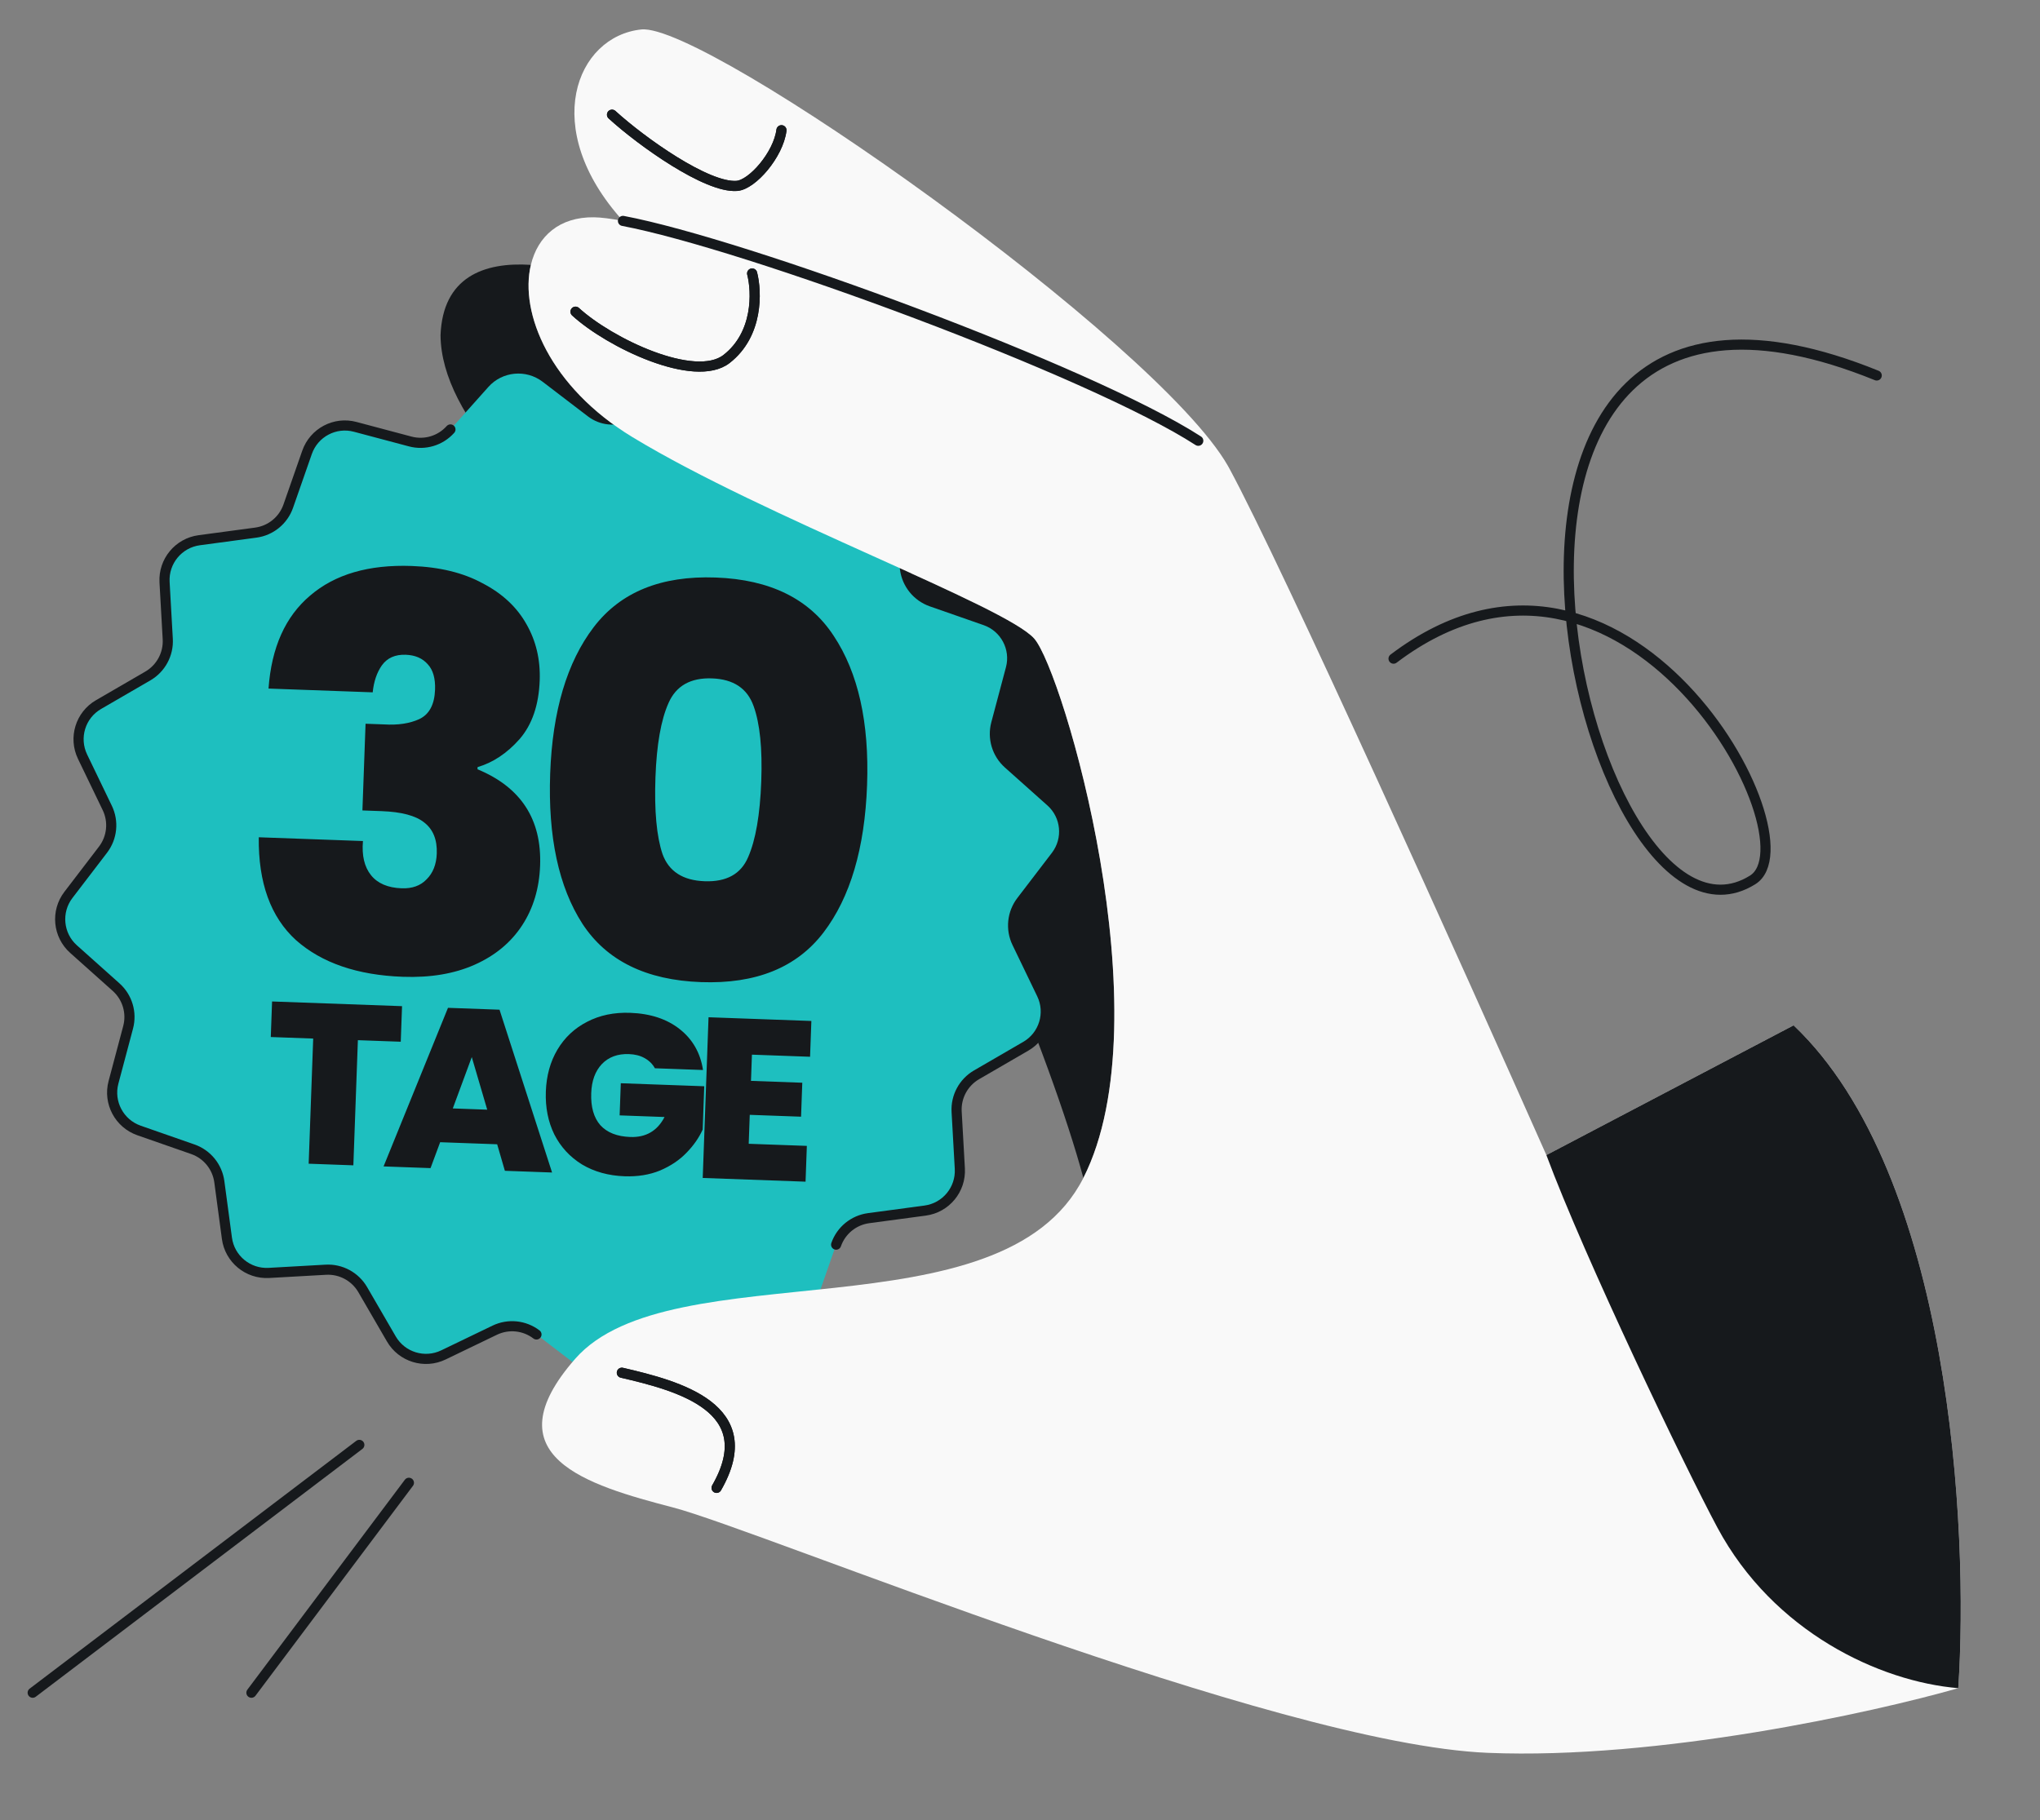 <svg width="456" height="407" viewBox="0 0 456 407" fill="none" xmlns="http://www.w3.org/2000/svg">
<rect x="0" y="0" width="456" height="407" fill="#808080" stroke="none"/>
<g clip-path="url(#clip0_2291_837)">
<path d="M231.185 142.783C224.759 135.464 170.851 115.644 141.366 97.734C122.907 86.522 116.104 69.964 118.663 59.223C108.174 58.538 98.969 61.94 98.472 74.961C98.762 111.972 186.096 157.33 199.006 168.377C211.595 179.149 235.054 236.821 242.164 263.375C260.391 227.453 237.611 150.102 231.185 142.783Z" fill="#16191C"/>
<path d="M152.213 88.52C156.431 86.491 161.505 88.049 163.849 92.099L170.244 103.119C171.942 106.039 175.127 107.758 178.501 107.571L191.218 106.856C195.89 106.596 199.981 109.972 200.6 114.617L202.296 127.24C202.742 130.583 205.032 133.396 208.219 134.507L220.25 138.708C224.667 140.252 227.157 144.945 225.958 149.464L222.683 161.778C221.818 165.044 222.858 168.509 225.377 170.761L234.882 179.244C238.376 182.359 238.872 187.647 236.038 191.36L228.3 201.48C226.251 204.165 225.881 207.768 227.345 210.809L232.877 222.286C234.906 226.504 233.348 231.578 229.308 233.922L218.288 240.318C215.368 242.015 213.649 245.2 213.836 248.574L214.551 261.292C214.811 265.963 211.435 270.055 206.79 270.674L194.167 272.369C190.824 272.816 188.011 275.105 186.9 278.292L182.699 290.324C181.154 294.741 176.462 297.231 171.943 296.021L159.629 292.757C156.363 291.892 152.898 292.932 150.646 295.45L142.163 304.956C139.048 308.449 133.76 308.945 130.037 306.111L119.917 298.373C117.232 296.324 113.629 295.954 110.588 297.418L99.111 302.95C94.893 304.979 89.819 303.421 87.475 299.372L81.08 288.351C79.382 285.431 76.197 283.712 72.823 283.899L60.106 284.614C55.434 284.874 51.343 281.498 50.723 276.863L49.028 264.23C48.581 260.887 46.292 258.074 43.105 256.963L31.074 252.762C26.657 251.218 24.166 246.525 25.366 242.006L28.641 229.692C29.506 226.426 28.466 222.961 25.947 220.709L16.442 212.216C12.948 209.101 12.452 203.813 15.286 200.1L23.024 189.98C25.074 187.295 25.443 183.692 23.979 180.651L18.447 169.174C16.418 164.956 17.976 159.882 22.026 157.538L33.046 151.143C35.966 149.445 37.685 146.26 37.499 142.886L36.783 130.169C36.524 125.497 39.899 121.406 44.544 120.787L57.167 119.091C60.511 118.645 63.323 116.355 64.435 113.168L68.635 101.137C70.18 96.72 74.872 94.23 79.391 95.439L91.705 98.714C94.971 99.579 98.436 98.539 100.688 96.02L109.171 86.514C112.286 83.021 117.574 82.525 121.297 85.359L131.417 93.097C134.102 95.147 137.705 95.516 140.746 94.052L152.223 88.52L152.213 88.52Z" fill="#1EBFBF"/>
<path d="M186.9 278.292C188.011 275.105 190.823 272.816 194.167 272.369L206.79 270.674C211.435 270.055 214.81 265.963 214.551 261.291L213.836 248.574C213.649 245.2 215.368 242.015 218.288 240.318L229.308 233.922C233.348 231.578 234.906 226.504 232.877 222.286L227.345 210.809C225.881 207.768 226.251 204.165 228.3 201.48L236.038 191.36C238.872 187.647 238.376 182.359 234.882 179.244L225.377 170.761C222.858 168.509 221.818 165.044 222.683 161.778L225.958 149.464C227.157 144.945 224.667 140.252 220.25 138.708L208.219 134.507C205.032 133.396 202.742 130.583 202.296 127.24L200.6 114.617C199.981 109.972 195.89 106.596 191.218 106.856L178.501 107.571C175.127 107.758 171.942 106.039 170.244 103.119L163.849 92.099C161.505 88.049 156.431 86.491 152.213 88.52L152.223 88.52M119.917 298.373C117.232 296.324 113.629 295.954 110.587 297.418L99.111 302.95C94.893 304.979 89.819 303.421 87.475 299.371L81.08 288.351C79.382 285.431 76.197 283.712 72.823 283.899L60.106 284.614C55.434 284.874 51.342 281.498 50.723 276.863L49.028 264.23C48.581 260.887 46.292 258.074 43.105 256.963L31.073 252.762C26.657 251.217 24.166 246.525 25.366 242.006L28.64 229.692C29.506 226.426 28.466 222.961 25.947 220.709L16.442 212.216C12.948 209.101 12.452 203.813 15.286 200.1L23.024 189.98C25.074 187.295 25.443 183.692 23.979 180.651L18.447 169.174C16.418 164.956 17.976 159.882 22.026 157.538L33.046 151.143C35.966 149.445 37.685 146.26 37.499 142.886L36.783 130.169C36.524 125.497 39.899 121.406 44.544 120.787L57.167 119.091C60.511 118.645 63.323 116.355 64.434 113.168L68.635 101.137C70.18 96.72 74.872 94.23 79.391 95.439L91.705 98.714C94.971 99.579 98.436 98.539 100.688 96.02" stroke="#16191C" stroke-width="2.266" stroke-linecap="round"/>
<path d="M60.023 153.956C60.68 144.783 63.779 137.855 69.32 133.172C74.864 128.408 82.431 126.2 92.022 126.547C98.281 126.773 103.565 128.063 107.875 130.416C112.269 132.691 115.536 135.739 117.677 139.561C119.82 143.301 120.808 147.487 120.641 152.12C120.441 157.647 118.939 162.028 116.137 165.264C113.337 168.418 110.209 170.502 106.754 171.517L106.737 172.004C116.439 176.018 121.104 183.186 120.731 193.508C120.545 198.629 119.204 203.097 116.705 206.914C114.207 210.73 110.683 213.654 106.133 215.687C101.583 217.72 96.22 218.625 90.043 218.401C79.883 218.034 71.924 215.304 66.167 210.213C60.494 205.043 57.72 197.374 57.843 187.205L81.13 188.047C80.85 191.293 81.45 193.837 82.929 195.681C84.409 197.525 86.693 198.503 89.782 198.615C92.139 198.7 93.994 198.035 95.347 196.619C96.782 195.206 97.544 193.28 97.632 190.842C97.744 187.753 96.81 185.44 94.831 183.904C92.933 182.37 89.749 181.523 85.278 181.361L81.011 181.206L81.713 161.821L85.858 161.971C88.944 162.164 91.562 161.771 93.714 160.79C95.949 159.732 97.127 157.536 97.248 154.204C97.339 151.684 96.797 149.793 95.622 148.529C94.45 147.185 92.807 146.474 90.694 146.398C88.337 146.312 86.558 147.103 85.359 148.768C84.243 150.356 83.56 152.366 83.309 154.798L60.023 153.956ZM122.982 172.958C123.487 158.978 126.731 148.068 132.711 140.227C138.692 132.386 147.778 128.686 159.97 129.127C172.162 129.568 180.958 133.914 186.356 142.167C191.836 150.423 194.323 161.54 193.817 175.521C193.306 189.663 190.06 200.655 184.079 208.496C178.098 216.337 168.971 220.035 156.698 219.592C144.425 219.148 135.589 214.799 130.19 206.547C124.873 198.297 122.47 187.101 122.982 172.958ZM170.165 174.665C170.429 167.35 169.859 161.754 168.453 157.878C167.049 153.921 163.95 151.855 159.154 151.682C154.359 151.508 151.118 153.345 149.433 157.19C147.751 160.954 146.777 166.494 146.512 173.809C146.242 181.287 146.768 187.003 148.09 190.958C149.496 194.834 152.637 196.86 157.514 197.036C162.391 197.213 165.63 195.417 167.231 191.65C168.916 187.804 169.894 182.143 170.165 174.665Z" fill="#16191C"/>
<path d="M89.868 224.969L89.58 232.92L79.998 232.574L78.986 260.554L68.997 260.193L70.009 232.212L60.529 231.869L60.817 223.919L89.868 224.969ZM111.13 255.848L98.388 255.387L96.239 261.178L85.74 260.799L100.138 225.341L111.657 225.758L123.404 262.161L112.854 261.779L111.13 255.848ZM108.909 248.113L105.456 236.352L101.213 247.834L108.909 248.113ZM146.39 238.854C145.847 237.881 145.075 237.122 144.074 236.575C143.107 236.03 141.944 235.733 140.585 235.684C138.07 235.593 136.053 236.336 134.533 237.914C133.047 239.494 132.254 241.659 132.155 244.412C132.043 247.504 132.722 249.893 134.192 251.579C135.697 253.233 137.928 254.113 140.884 254.22C144.384 254.346 146.938 252.857 148.547 249.751L138.507 249.388L138.767 242.201L157.421 242.876L157.071 252.56C156.22 254.434 155 256.176 153.411 257.786C151.856 259.397 149.903 260.704 147.554 261.708C145.205 262.677 142.553 263.109 139.597 263.002C135.995 262.872 132.829 261.992 130.098 260.362C127.402 258.699 125.34 256.464 123.91 253.657C122.516 250.816 121.883 247.612 122.012 244.045C122.14 240.511 123.001 237.395 124.596 234.697C126.226 231.966 128.444 229.886 131.252 228.457C134.061 226.993 137.266 226.327 140.868 226.457C145.387 226.62 149.085 227.843 151.962 230.124C154.84 232.406 156.567 235.445 157.144 239.243L146.39 238.854ZM168.079 235.811L167.867 241.672L179.334 242.087L179.06 249.681L167.592 249.266L167.358 255.739L180.354 256.209L180.065 264.211L157.079 263.379L158.379 227.448L181.365 228.279L181.075 236.281L168.079 235.811Z" fill="#16191C"/>
<path d="M419.502 83.954C311.499 40.087 353.503 220.652 391.768 196.74C406.387 187.605 363.158 108.161 311.499 147.267" stroke="#16191C" stroke-width="2.266" stroke-linecap="round"/>
<path d="M91.401 331.538L56.199 378.474M7.307 378.474L80.319 323.063" stroke="#16191C" stroke-width="2.266" stroke-linecap="round"/>
<path d="M345.665 258.266L400.926 229.257C436.08 262.648 440.11 341.97 437.731 377.458C418.578 382.931 370.731 393.487 332.571 391.918C284.872 389.956 169.855 342.104 150.442 337.053C131.028 332.003 109.521 325.572 128.574 303.812C149.858 279.503 223.941 299.299 242.167 263.376C260.393 227.454 237.614 150.103 231.187 142.784C224.761 135.465 170.853 115.645 141.369 97.735C122.91 86.523 116.107 69.965 118.666 59.224C120.194 52.809 125.062 48.47 132.782 48.584C134.394 48.608 136.584 48.889 139.253 49.394C120.499 28.683 128.797 8.1 143.357 6.586C157.826 5.081 258.607 76.33 274.482 104.172C274.596 104.351 274.693 104.526 274.773 104.696C286.682 126.664 326.997 216.229 345.665 258.266Z" fill="#F9F9F9"/>
<path d="M139.252 49.394C166.522 54.551 243.858 83.03 267.847 98.55M136.802 25.644C143.497 31.749 158.039 42.071 164.704 41.565C168.161 41.303 173.986 34.59 174.677 29.116M128.643 69.691C136.245 76.667 155.299 85.788 162.405 80.264C169.511 74.74 169.179 65.217 168.125 61.146M139.001 306.931C151.662 309.867 170.441 314.822 160.176 332.675" stroke="#16191C" stroke-width="2.266" stroke-linecap="round"/>
<path d="M345.663 258.265L400.924 229.256C436.078 262.647 440.108 341.969 437.729 377.457C420.177 375.993 396.415 364.908 383.895 341.564C376.7 328.149 354.213 281.273 345.663 258.265Z" fill="#16191C"/>
<path d="M136.804 25.644C143.498 31.749 158.04 42.071 164.705 41.565C168.162 41.303 173.987 34.59 174.678 29.116M128.645 69.691C136.247 76.667 155.3 85.788 162.407 80.264C169.513 74.74 169.181 65.217 168.126 61.146M139.002 306.931C151.663 309.867 170.442 314.822 160.178 332.675" stroke="#16191C" stroke-width="2.266" stroke-linecap="round"/>
</g>
<defs>
<clipPath id="clip0_2291_837">
<rect width="456" height="407" rx="48" fill="white"/>
</clipPath>
</defs>
</svg>

